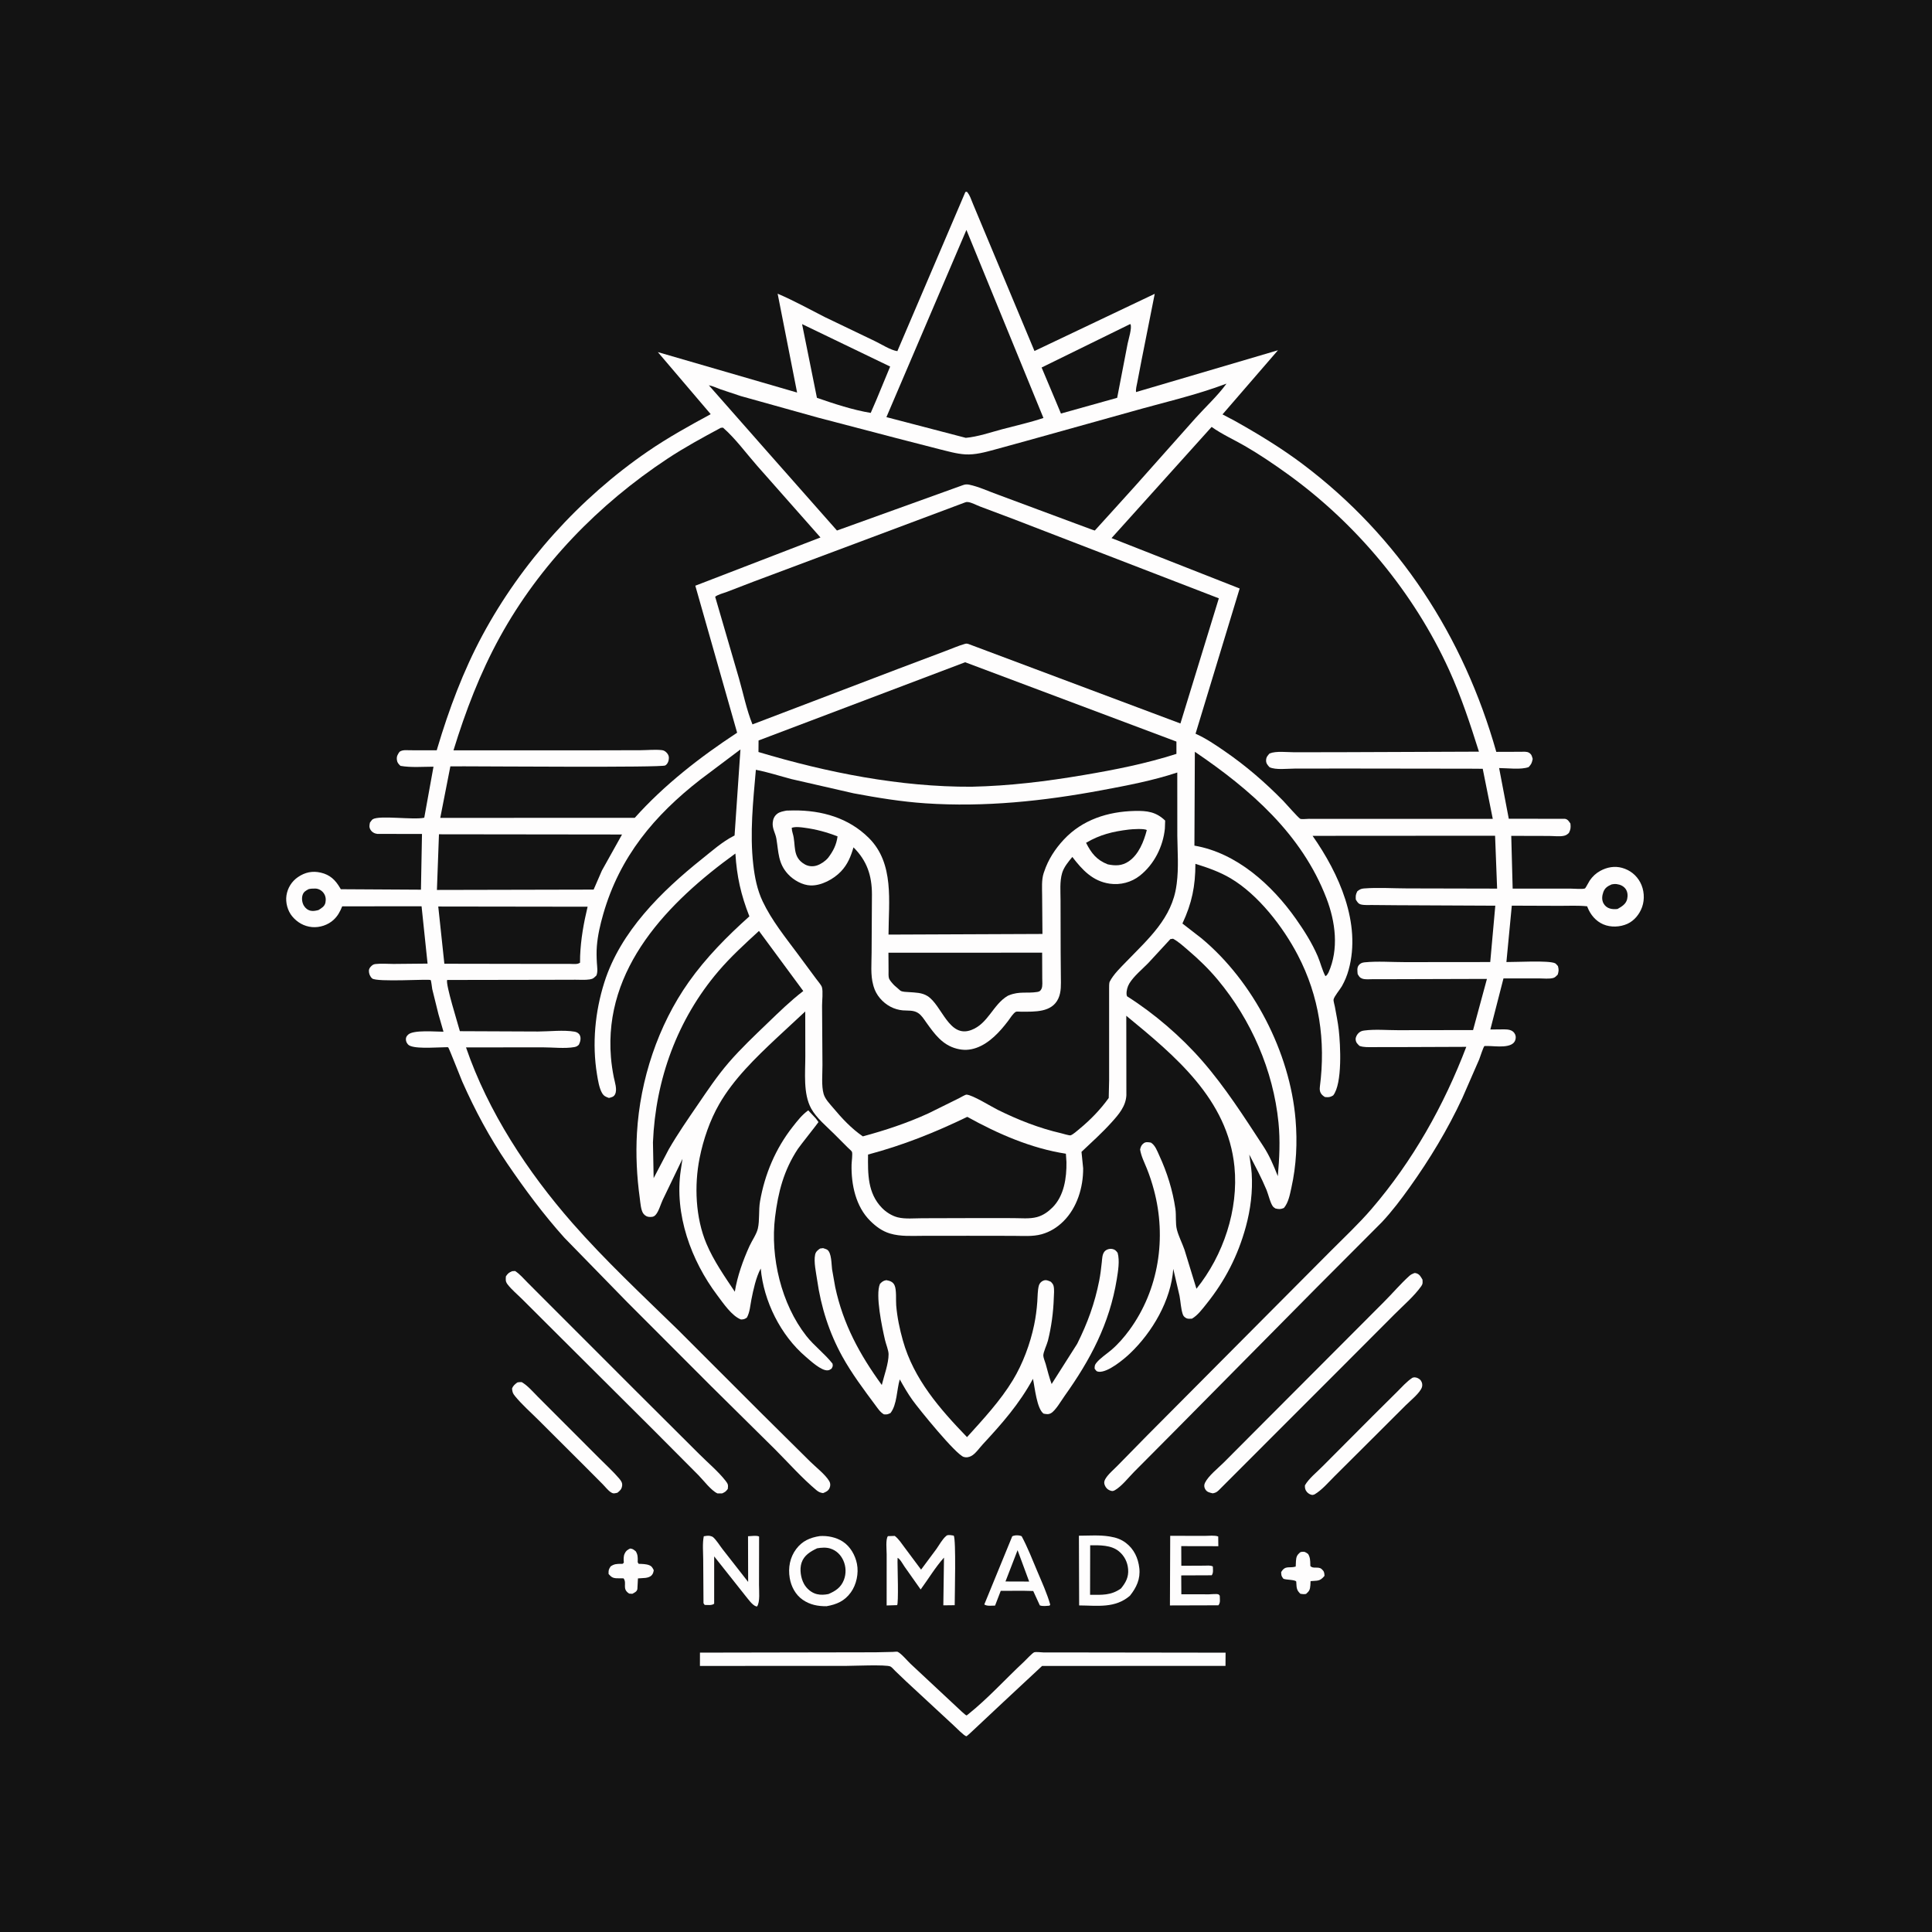 <svg version="1.1" xmlns="http://www.w3.org/2000/svg" style="display: block;" viewBox="0 0 2048 2048" width="1024" height="1024">
<path transform="translate(0,0)" fill="rgb(19,19,19)" d="M -0 -0 L 2048 0 L 2048 2048 L -0 2048 L -0 -0 z"/>
<path transform="translate(0,0)" fill="rgb(254,253,253)" d="M 1378.23 1645.5 L 1379.68 1645.04 C 1383.13 1644.56 1384.03 1645.43 1386.68 1647.31 C 1388.88 1651.03 1388.87 1654.08 1388.98 1658.27 L 1389.03 1660 C 1391.84 1663.4 1397.36 1660.19 1400.9 1663.2 C 1403.6 1665.5 1403.93 1667.14 1404.01 1670.5 C 1398.94 1676.6 1396.54 1675.35 1389.25 1676.06 L 1389.05 1680.36 C 1388.68 1685.19 1387.97 1686.55 1384.5 1689.61 C 1382.3 1690.07 1380.73 1689.87 1378.52 1689.5 C 1374.41 1685.72 1374.46 1683.24 1374.14 1677.82 L 1374.07 1676.5 C 1372.58 1674.43 1363.87 1674.86 1360.5 1673.57 C 1358.15 1670.57 1358.28 1670.14 1358.09 1666.5 C 1362.54 1658.95 1366.59 1662.67 1373.5 1660.65 L 1373.78 1654.57 C 1374.09 1650.19 1374.89 1648.41 1378.23 1645.5 z"/>
<path transform="translate(0,0)" fill="rgb(254,253,253)" d="M 667.985 1641.5 C 670.757 1641.68 671.876 1642.84 673.975 1644.5 C 676.075 1648 676.064 1650.54 676.025 1654.5 C 676.004 1656.7 675.715 1655.52 677.005 1657.72 C 680.455 1657.82 684.761 1657.87 688 1659.1 C 690.885 1660.2 691.736 1661.89 693.017 1664.5 C 692.632 1666.52 692.354 1668.02 690.959 1669.65 C 687.677 1673.48 680.927 1672.65 676.26 1673.17 L 675.645 1684.5 C 675.023 1687.35 672.551 1688.24 670.284 1689.5 L 666.995 1689.3 C 658.869 1684.21 664.995 1678.54 661 1673.12 L 653.543 1673.03 C 649.186 1672.8 647.872 1671.51 645.117 1668.5 C 645.045 1664.46 645.098 1663.9 647.249 1660.5 C 651.052 1657.79 653.802 1657.79 658.29 1657.71 C 660.599 1657.67 659.566 1658.09 661.294 1656.5 C 661.053 1653.46 660.806 1649.86 662.115 1647 C 663.523 1643.92 665.049 1642.88 667.985 1641.5 z"/>
<path transform="translate(0,0)" fill="rgb(254,253,253)" d="M 1240.47 1628.03 L 1277.36 1628.08 C 1281.31 1628.09 1287.81 1627.27 1291.36 1628.75 L 1291.48 1639.04 L 1252.18 1638.96 L 1252.26 1659.78 L 1276.51 1659.66 C 1279.5 1659.65 1282.94 1659.11 1285.66 1660.5 C 1285.72 1663.85 1286.43 1667.06 1284.5 1669.87 L 1252.16 1670 L 1252.27 1690.01 L 1281.61 1690.04 C 1284.02 1690.04 1289.35 1689.36 1291.5 1690.05 C 1292.16 1690.27 1292.5 1691.02 1292.99 1691.5 C 1293.02 1695.04 1293.93 1699.05 1291.5 1701.69 L 1240.18 1701.84 L 1240.47 1628.03 z"/>
<path transform="translate(0,0)" fill="rgb(254,253,253)" d="M 746.041 1628.5 C 747.822 1628.1 750.725 1627.77 752.5 1628.09 C 753.063 1628.2 755.093 1628.8 755.697 1629.3 C 759.342 1632.33 763.038 1638.52 766.01 1642.3 L 793.068 1676.91 L 792.94 1628.48 C 795.892 1628.4 802.329 1627.39 804.683 1628.82 L 804.583 1680.19 C 804.558 1686.2 805.861 1698.29 802.5 1702.91 L 801.669 1702.84 C 797.603 1701.84 792.77 1694.68 790.111 1691.53 L 757.062 1649.84 L 757.039 1700 C 754.572 1702.03 750.225 1701.29 747 1701.3 L 745.736 1699.5 L 745.428 1652.88 C 745.378 1645.06 744.494 1636.15 746.041 1628.5 z"/>
<path transform="translate(0,0)" fill="rgb(254,253,253)" d="M 1073.04 1628.5 L 1074.64 1627.9 C 1077.16 1627.25 1080.71 1627.32 1083.02 1628.5 C 1089.4 1640.45 1094.44 1653.41 1099.7 1665.91 C 1104.48 1677.25 1109.94 1689.15 1113.29 1701 L 1112.5 1702.07 C 1109.13 1702.31 1105.5 1702.92 1102.26 1701.77 L 1095.26 1686.54 L 1084.52 1686.28 L 1060.83 1686.37 L 1054.81 1702 C 1051.29 1701.98 1046.23 1702.83 1043.4 1700.79 L 1073.04 1628.5 z"/>
<path transform="translate(0,0)" fill="rgb(19,19,19)" d="M 1078.67 1643.27 L 1090.96 1676.53 L 1083.75 1676.48 L 1065.85 1676.43 L 1078.67 1643.27 z"/>
<path transform="translate(0,0)" fill="rgb(254,253,253)" d="M 548.309 1465.5 C 549.876 1465.06 551.382 1465.13 553 1465.08 C 559.472 1468.84 564.835 1475.28 570.118 1480.57 L 598.554 1509.06 L 635.746 1546.27 C 642.6 1553.14 650.044 1559.9 656.324 1567.28 C 658.361 1569.68 660.004 1571.9 659.441 1575.25 C 658.827 1578.91 657.152 1580.14 654.5 1582.37 C 651.318 1583.02 650.375 1583.67 647.5 1581.84 C 644.608 1580.01 641.511 1575.97 639.065 1573.51 L 620.788 1555.15 L 570.797 1505.29 C 562.603 1497.1 553.319 1488.98 546.014 1480.04 C 543.557 1477.04 543.209 1475.86 542.787 1472 C 543.92 1468.81 545.766 1467.52 548.309 1465.5 z"/>
<path transform="translate(0,0)" fill="rgb(254,253,253)" d="M 1003.87 1627.5 C 1006.29 1626.86 1008.58 1627.43 1011 1627.81 C 1013.61 1631.96 1012.03 1691.66 1012.02 1701.58 L 999.97 1701.72 L 1000.67 1651.12 C 991.563 1661.28 984.037 1673.85 975.939 1684.92 L 958.863 1660.73 C 957.025 1658.07 954.237 1652.65 951.5 1651.37 L 951.409 1655.75 C 951.434 1661.63 952.615 1699.47 950.999 1701.52 L 939.879 1701.86 L 939.896 1647.5 C 939.912 1642.96 938.637 1631.72 941.215 1628.37 L 948.5 1628.13 C 952.718 1631.39 955.786 1636.24 958.957 1640.48 L 976.387 1663.86 L 992.629 1641.99 C 995.602 1637.81 998.935 1631.6 1002.79 1628.37 L 1003.87 1627.5 z"/>
<path transform="translate(0,0)" fill="rgb(254,253,253)" d="M 1497.2 1460.5 C 1498.03 1460.25 1498.62 1460.01 1499.54 1460.03 C 1501.93 1460.07 1504.79 1461.49 1506.19 1463.5 C 1507.55 1465.46 1508.03 1467.9 1507.39 1470.22 C 1505.75 1476.23 1494.74 1485.04 1490.11 1489.67 L 1447.94 1531.75 L 1414.77 1564.77 C 1408.26 1571.24 1401.42 1579.4 1393.5 1584.11 L 1391.86 1584.63 C 1389.67 1585 1386.9 1583.28 1385.5 1581.7 C 1383.58 1579.54 1383.09 1577.34 1383.28 1574.5 C 1387.49 1567.14 1396.15 1560.36 1402.1 1554.26 L 1455.11 1501.05 L 1480.83 1475.52 C 1486.01 1470.39 1491.08 1464.52 1497.2 1460.5 z"/>
<path transform="translate(0,0)" fill="rgb(254,253,253)" d="M 1143.69 1627.91 C 1154.06 1627.88 1165.32 1627.01 1175.55 1628.63 L 1177 1628.88 C 1183.1 1629.87 1188.45 1631.72 1193.43 1635.5 C 1202.11 1642.09 1206.49 1651.58 1207.72 1662.22 C 1209.04 1673.75 1204.72 1682.81 1197.78 1691.54 C 1181.96 1705.13 1163.36 1701.94 1143.94 1701.82 L 1143.69 1627.91 z"/>
<path transform="translate(0,0)" fill="rgb(19,19,19)" d="M 1155.63 1638.07 C 1165.61 1637.96 1177.81 1637.72 1185.94 1644.34 C 1191.92 1649.21 1195.26 1655.88 1195.87 1663.5 C 1196.53 1671.76 1193.37 1677.61 1188.3 1683.82 C 1177.62 1691.41 1168.11 1690.6 1155.53 1690.55 L 1155.63 1638.07 z"/>
<path transform="translate(0,0)" fill="rgb(254,253,253)" d="M 869.054 1628.3 C 877.41 1627.75 886.462 1629.59 893.5 1634.21 C 901.399 1639.39 906.635 1648.68 908.426 1657.83 C 910.38 1667.82 907.9 1679.75 901.928 1688 C 895.275 1697.19 886.913 1700.78 876.169 1702.66 C 866.893 1702.71 858.764 1701.18 851 1695.89 C 843.31 1690.64 838.646 1681.8 837.143 1672.78 C 835.327 1661.86 837.299 1650.94 844.018 1642 C 850.414 1633.49 858.722 1629.87 869.054 1628.3 z"/>
<path transform="translate(0,0)" fill="rgb(19,19,19)" d="M 866.191 1641.26 C 870.7 1640.5 875.679 1640.12 880.104 1641.5 C 886.546 1643.51 891.194 1648.07 893.955 1654.15 C 896.871 1660.57 897.113 1668.23 894.549 1674.8 C 891.409 1682.85 885.707 1686.51 878.218 1689.75 C 874.034 1690.56 870.202 1690.85 866 1689.87 C 860.279 1688.55 855.028 1684.05 852.248 1678.96 C 848.83 1672.72 847.429 1663.5 849.665 1656.66 C 852.281 1648.66 859.086 1644.67 866.191 1641.26 z"/>
<path transform="translate(0,0)" fill="rgb(254,253,253)" d="M 542.957 1347.5 L 546.007 1347.31 C 550.986 1350.52 555.094 1355.42 559.258 1359.6 L 583.18 1383.58 L 675.09 1475.51 L 741.139 1541.33 C 750.27 1550.5 761.355 1559.72 769.214 1569.81 C 771.831 1573.17 771.992 1574.15 771.5 1578.3 C 769.331 1581.24 768.668 1581.59 765.5 1583.06 L 760.5 1583.06 C 753.707 1579.95 745.697 1569.13 740.313 1563.69 L 692.709 1515.86 L 587.063 1410.62 L 553.715 1377.36 C 548.677 1372.33 542.359 1367.13 538.048 1361.5 C 535.718 1358.46 536.041 1356.55 536.26 1353 C 538.377 1349.81 539.425 1348.99 542.957 1347.5 z"/>
<path transform="translate(0,0)" fill="rgb(254,253,253)" d="M 1499.25 1349.5 C 1500.18 1349.5 1500.51 1349.44 1501.5 1349.77 C 1505.01 1350.91 1506.15 1353.59 1507.91 1356.5 C 1508 1359.42 1508.45 1360.76 1506.68 1363.28 C 1499.11 1374.01 1487.61 1383.79 1478.31 1393.14 L 1425.41 1446.17 L 1346.88 1524.74 L 1291.76 1579.9 C 1289.62 1581.85 1288.36 1582.51 1285.5 1583 C 1282.13 1582.12 1279.42 1581.86 1277.52 1578.5 C 1276.29 1576.32 1276.26 1574.03 1277.34 1571.81 C 1280.98 1564.35 1291.45 1556.14 1297.37 1550.2 L 1337.67 1509.76 L 1466.82 1380.3 C 1475.94 1371.22 1484.46 1361.09 1493.98 1352.49 C 1495.62 1351.01 1497.22 1350.3 1499.25 1349.5 z"/>
<path transform="translate(0,0)" fill="rgb(254,253,253)" d="M 927.964 1751.51 L 946.365 1751.1 C 947.247 1751.08 950.823 1750.66 951.518 1750.98 C 955.429 1752.78 961.807 1760.5 965.126 1763.63 L 1014.16 1809.42 C 1016.04 1811.08 1023.2 1818.27 1024.69 1818.46 C 1024.71 1818.46 1026.17 1817.31 1026.34 1817.18 C 1047.2 1800.53 1065.95 1779.69 1085.55 1761.43 C 1087.48 1759.63 1094.53 1751.97 1096.38 1751.48 C 1098.72 1750.87 1103.58 1751.63 1106.12 1751.65 L 1136.36 1751.67 L 1299.17 1751.9 L 1299.08 1765.92 L 1104.67 1765.97 L 1063.78 1804.06 L 1030.02 1835.72 C 1028.64 1836.9 1024.9 1840.63 1024.3 1840.5 C 1021.82 1839.95 1013.04 1830.93 1010.79 1828.89 L 960.509 1782.31 L 948.896 1771.2 C 947.521 1769.87 945.443 1767.3 943.844 1766.53 C 939.33 1764.35 903.37 1765.93 896.278 1765.93 L 741.955 1765.96 L 741.988 1751.85 L 927.964 1751.51 z"/>
<path transform="translate(0,0)" fill="rgb(254,253,253)" d="M 869.295 1323.5 L 872.5 1323.08 C 873.745 1323.56 875.987 1324.09 877.009 1324.84 C 881.604 1328.19 881.332 1340.31 882.026 1345.5 L 885.36 1364.36 C 893.774 1403.72 911.278 1435.86 934.746 1468.14 C 937.092 1458.35 941.997 1445.46 941.931 1435.5 C 941.904 1431.41 939.117 1424.71 938.136 1420.45 C 935.11 1407.31 927.669 1372.62 932.797 1360.95 C 935.192 1358.53 936.157 1357.71 939.5 1357.03 C 943.177 1357.68 946.513 1358.67 948.247 1362.42 C 950.537 1367.38 949.539 1378.15 950.011 1383.79 C 951.067 1396.41 953.689 1408.91 957.116 1421.07 C 968.654 1462.04 996.2 1493.45 1025.08 1523.41 C 1042.25 1504.44 1060.35 1484.98 1073.68 1463 C 1084.22 1445.62 1092.11 1424.35 1096.22 1404.51 C 1097.93 1396.28 1098.98 1388.2 1099.58 1379.82 C 1099.97 1374.5 1099.84 1368.18 1101.16 1363 C 1101.79 1360.51 1103.62 1358.45 1106.02 1357.5 C 1108.99 1356.32 1111.4 1357.6 1114.06 1358.81 C 1115.33 1360.33 1116.32 1361.1 1116.81 1363.07 C 1117.8 1367.07 1117.2 1372.09 1117.06 1376.25 C 1116.57 1391.24 1114.47 1406.67 1110.84 1421.21 C 1109.86 1425.15 1105.79 1433.5 1105.95 1437.04 C 1106.06 1439.52 1107.82 1443.46 1108.5 1445.95 C 1110.46 1453.09 1112.22 1460.18 1114.77 1467.13 L 1141.84 1424.53 C 1152.83 1402.54 1160.44 1381.73 1165.21 1357.56 C 1166.5 1351.07 1167.23 1344.57 1167.95 1338 C 1168.35 1334.37 1168.35 1329.74 1170.75 1326.77 C 1172.63 1324.46 1176.1 1323.46 1179 1323.96 C 1181.85 1324.45 1183.12 1325.85 1184.74 1328.07 C 1187.1 1336.37 1185.2 1347.56 1183.84 1355.99 C 1176.17 1403.17 1155.87 1441.4 1128.5 1479.79 C 1125.15 1484.49 1118.77 1495.52 1114 1498.07 C 1111.23 1499.56 1109.1 1499.04 1106.19 1498.5 C 1099.03 1493.14 1096.97 1470.91 1094.99 1461.62 C 1080.48 1488.27 1062.32 1508.89 1041.89 1530.93 C 1038.4 1534.69 1033.79 1541.41 1029.35 1543.55 C 1026.83 1544.76 1024.28 1545.28 1021.57 1544.41 C 1013.01 1541.66 974.189 1493.77 967.31 1484.19 C 962.281 1477.18 957.983 1469.73 953.797 1462.21 C 950.522 1473.06 950.967 1489 943.955 1497.88 C 940.929 1499.33 940.336 1499.51 937 1499.27 C 933.055 1497.02 930.638 1493.19 927.974 1489.61 C 915.721 1473.12 902.919 1456.07 892.97 1438.09 C 878.943 1412.73 870.313 1385.55 866.21 1356.91 C 865.121 1349.3 862.432 1337.52 864.058 1330 C 864.744 1326.83 866.754 1325.24 869.295 1323.5 z"/>
<path transform="translate(0,0)" fill="rgb(254,253,253)" d="M 1023.35 203.5 L 1024.91 203.258 C 1028.01 206.419 1029.87 212.585 1031.61 216.661 L 1045.39 249.643 L 1096.59 372.084 L 1224.06 311.469 L 1210.26 380.95 L 1205.56 405.384 C 1204.99 408.524 1203.8 412.487 1204.27 415.603 L 1354.69 371.286 L 1295.91 439.277 L 1308.61 445.968 C 1333.24 459.731 1358.46 475.068 1381 492.05 C 1483.01 568.906 1551.46 674.605 1586.13 797.005 L 1612.48 796.92 C 1615.13 796.932 1618.66 796.472 1621 798.034 C 1623.7 799.834 1623.87 801.657 1624.72 804.5 C 1623.8 808.868 1623.43 809.766 1620.5 813.112 C 1612.37 816.188 1598.03 814.201 1589.13 814.168 L 1599.37 867.894 L 1659 867.987 C 1662.07 868.586 1663.08 870.66 1664.71 873 C 1665.17 877.111 1665.01 879.321 1663.06 883 C 1661.46 884.409 1660.47 885.284 1658.36 885.851 C 1653.83 887.066 1646.81 886.146 1642.08 886.145 L 1601.99 886.039 L 1603.48 941.97 L 1665.53 941.993 C 1668.34 941.989 1678.23 942.804 1680.23 941.72 C 1680.79 941.413 1684.39 934.539 1685.17 933.401 C 1688.2 929.01 1691.74 925.685 1696.43 923.118 C 1703.54 919.225 1711.61 917.767 1719.5 919.974 C 1727.87 922.316 1734.63 927.652 1738.73 935.338 C 1742.89 943.117 1743.68 953.173 1740.69 961.5 C 1738.01 968.985 1732.53 975.897 1725.19 979.252 C 1717.36 982.827 1707.45 983.264 1699.5 979.836 C 1691.62 976.442 1685.93 969.628 1682.86 961.786 L 1682.45 960.714 C 1673.05 959.678 1663.05 960.263 1653.57 960.222 L 1602.57 960.031 L 1596.85 1019.8 C 1606.76 1019.94 1641.69 1017.84 1648.5 1021.11 C 1649.34 1021.51 1650.77 1023.37 1651.5 1024.1 C 1652.47 1028.15 1652.39 1029.09 1651.28 1033.11 C 1649.81 1034.5 1648.66 1036.05 1646.7 1036.64 C 1642.38 1037.94 1635.97 1037.14 1631.44 1037.15 L 1593.75 1037.15 L 1579.83 1091.31 L 1594.64 1091.17 C 1598.44 1091.23 1602.72 1091.59 1605.17 1094.93 C 1606.84 1097.19 1607.11 1099.58 1606.37 1102.23 C 1603.63 1111.96 1585.11 1108.82 1577.41 1108.81 C 1577.16 1108.81 1573.73 1108.73 1573.63 1108.81 C 1572.32 1109.85 1569.04 1120.48 1568.02 1123 L 1550.08 1164.09 C 1534.6 1197.35 1515.54 1228.89 1494.22 1258.71 C 1485.16 1271.37 1475.56 1284.1 1464.92 1295.47 L 1395.5 1365.05 L 1244.6 1517.56 L 1202.16 1560.26 C 1196.33 1566.15 1188.99 1575.59 1181.85 1579.67 C 1179.54 1580.98 1178.53 1580.73 1176.08 1579.73 C 1173.87 1578.82 1172.23 1576.92 1171.28 1574.79 C 1170.14 1572.26 1170.27 1570.38 1171.64 1567.92 C 1174.42 1562.93 1180.68 1557.76 1184.66 1553.65 L 1215.71 1521.99 L 1345.05 1391.96 L 1410.42 1326.29 C 1425.04 1311.59 1440.47 1297.19 1453.97 1281.46 C 1497.53 1230.72 1530.56 1172.05 1554.33 1109.7 L 1479.88 1109.98 L 1455.73 1109.99 C 1450.69 1109.98 1446 1110.36 1441.15 1108.72 C 1438.89 1106.42 1437.45 1105.46 1437.05 1102 C 1436.78 1099.61 1438.47 1096.65 1440.1 1095.11 C 1441.88 1093.43 1443.56 1092.75 1445.96 1092.42 C 1457.33 1090.85 1470.45 1092.07 1481.99 1092.04 L 1561.52 1091.92 L 1576.21 1037.68 L 1479.13 1037.96 L 1455.24 1037.98 C 1451.86 1037.98 1447.11 1038.54 1443.95 1037.34 C 1441.09 1036.25 1440.7 1035.01 1439.16 1032.5 C 1438.92 1029.44 1438.27 1025.85 1440.28 1023.25 C 1441.88 1021.2 1443.88 1020.37 1446.38 1020.12 C 1460.19 1018.71 1475.39 1019.92 1489.4 1019.9 L 1579.71 1019.81 L 1585.08 960.067 L 1480.84 959.584 L 1454.58 959.355 C 1450.89 959.318 1446.05 959.691 1442.5 958.735 C 1439.71 957.983 1438.58 955.78 1437.19 953.5 C 1437.02 949.437 1437.02 948.421 1438.8 944.813 C 1441.13 942.965 1442.71 942.047 1445.71 941.806 C 1460.54 940.622 1476.44 941.723 1491.38 941.746 L 1587 941.963 L 1584.85 885.911 L 1391.4 886.035 C 1419.36 925.951 1443.22 978.639 1429.62 1028.04 C 1427.92 1034.23 1425.6 1039.83 1422.45 1045.42 C 1420.53 1048.82 1414.26 1056.22 1413.65 1059.5 C 1413.36 1061.11 1414.71 1065.37 1415.02 1067.14 C 1416.48 1075.33 1418.22 1083.53 1419.15 1091.8 C 1420.91 1107.38 1423.16 1148.63 1413.21 1161.21 C 1409.91 1163.21 1408.3 1163.29 1404.5 1162.9 C 1400.04 1160.27 1398.46 1157.1 1399.12 1151.98 C 1405.4 1103.33 1398.57 1056.16 1375.69 1012.38 C 1360.06 982.47 1333.92 948.489 1304.5 931.048 C 1292.81 924.12 1280.09 919.698 1267.18 915.686 C 1267.14 939.374 1263.52 957.327 1253.41 978.957 L 1273.83 994.803 C 1328.61 1040.52 1367.38 1115.57 1373.34 1186.75 C 1375.38 1211.16 1374.22 1235.25 1368.89 1259.2 C 1367.31 1266.33 1365.82 1274.81 1360.99 1280.5 C 1357.42 1282 1355.74 1281.88 1352 1281.02 C 1351.17 1280.37 1350.18 1279.89 1349.5 1279.09 C 1346.69 1275.8 1344.42 1265.84 1342.64 1261.55 C 1337.29 1248.64 1330.66 1236.33 1324.29 1223.92 C 1325.1 1230.58 1326.42 1237.32 1326.85 1244 C 1328.07 1262.83 1325.62 1282.17 1320.66 1300.34 C 1312.26 1331.11 1298.7 1357.53 1278.78 1382.34 C 1274.4 1387.79 1269.62 1394.33 1263.5 1397.85 C 1261.01 1397.88 1259.14 1398.35 1256.97 1397 C 1255.27 1395.94 1254.37 1394.96 1253.72 1393 C 1251.77 1387.08 1251.5 1379.83 1250.35 1373.65 L 1243.71 1345.06 C 1241.4 1378.34 1221.49 1412.26 1197.78 1434.76 C 1191.18 1441.03 1174.51 1454.92 1164.89 1454.13 C 1162.13 1453.9 1161.92 1452.87 1160.33 1450.81 C 1160.41 1448.11 1160.32 1447.08 1162.08 1444.84 C 1166.12 1439.72 1173.16 1435.23 1178.17 1430.93 C 1185.39 1424.73 1191.76 1417.38 1197.35 1409.71 C 1228.43 1367.1 1236.75 1312.02 1223.22 1261.46 C 1221.16 1253.75 1218.71 1246.16 1215.72 1238.76 C 1213.06 1232.19 1209.65 1225.55 1208.55 1218.5 C 1209.25 1215.55 1209.9 1213.64 1212.5 1211.8 C 1214.75 1210.2 1217.48 1210.82 1220 1211.21 C 1224.61 1214.03 1226.68 1220.12 1228.88 1224.88 C 1237.2 1242.85 1243.08 1261.75 1245.96 1281.36 C 1247 1288.44 1245.82 1296.77 1247.57 1303.51 C 1249.41 1310.58 1253.12 1317.72 1255.57 1324.67 L 1268.29 1366.13 C 1296.79 1330.74 1313.07 1282.22 1308.56 1236.71 C 1301.48 1165.34 1245.67 1119.3 1193.91 1076.76 L 1194.01 1161 C 1193.4 1172.72 1185.91 1181.34 1178.42 1189.65 C 1168.45 1200.71 1157.25 1210.8 1146.44 1221.01 L 1148.19 1238.44 C 1148.34 1258.58 1141.79 1280.26 1127.21 1294.68 C 1120.69 1301.14 1113.06 1305.89 1104.15 1308.37 C 1094.59 1311.02 1084.04 1310.05 1074.18 1310.05 L 1026.5 1309.98 L 979.004 1310.02 C 967.206 1310.01 954.765 1311.01 943.354 1307.55 C 935.138 1305.07 928.58 1300.19 922.562 1294.25 C 907.038 1278.94 902.237 1255.6 902.69 1234.56 C 902.755 1231.54 903.953 1223.29 903.112 1221.01 C 902.754 1220.04 899.642 1217.43 898.705 1216.48 L 884.251 1202.02 C 876.124 1193.88 865.467 1185.21 859.89 1175.1 C 851.2 1159.34 853.716 1136.83 853.668 1119.38 L 853.588 1072.2 L 822.934 1100.66 C 800.777 1121.48 777.724 1143.8 762.427 1170.36 C 752.456 1187.68 745.541 1207.95 741.627 1227.52 C 735.809 1256.6 737.247 1290.9 748.862 1318.38 C 756.564 1336.59 768.01 1352.9 778.936 1369.28 C 781.588 1352.9 787.633 1335.93 794.492 1320.86 C 797.087 1315.15 801.977 1308.31 803.35 1302.33 C 805.391 1293.43 804.034 1282.9 805.644 1273.59 C 810.648 1244.66 822.159 1217.47 840.342 1194.38 C 845.347 1188.02 850.147 1181.76 856.778 1177.02 L 864.678 1185.45 C 864.897 1185.74 867.619 1189.26 867.601 1189.47 C 867.561 1189.95 847.866 1214.71 845.766 1217.9 C 830.837 1240.57 824.883 1263.54 821.598 1290.2 C 816.368 1332.62 828.258 1382.44 854.73 1416.13 C 863.119 1426.81 874.187 1434.89 882.5 1445.49 C 883.015 1448.23 882.809 1448.31 881.5 1450.82 C 880.171 1451.74 879.052 1452.49 877.375 1452.62 C 870.525 1453.18 859.006 1442.37 854 1438.1 C 827.485 1415.49 809.457 1379.19 806.416 1344.66 C 801.383 1353.92 798.537 1367.34 796.5 1377.63 C 795.22 1384.09 794.918 1390.88 791.713 1396.73 C 789.145 1398.43 788.59 1398.53 785.5 1398.73 C 775.695 1395 766.561 1381.29 760.429 1373.16 C 732.58 1336.23 714.68 1287.19 721.659 1240.38 L 723.464 1228.42 L 702.498 1271.95 C 700.264 1276.71 698.258 1284.41 694.761 1288.08 C 692.959 1289.97 691.301 1290.01 688.851 1290.02 C 686.158 1290.03 684.182 1288.94 682.354 1286.94 C 679.32 1283.61 678.8 1274.51 678.202 1270.18 C 675.044 1247.33 673.858 1223.96 675.206 1200.92 C 678.497 1144.64 697.487 1087.09 730.07 1041 C 748.334 1015.17 770.84 992.433 794.367 971.39 C 785.431 948.534 781.054 929.285 779.55 904.773 C 708.577 956.105 639.881 1025.99 647.618 1120.7 C 648.198 1127.8 649.244 1134.82 650.627 1141.81 C 651.677 1147.12 654.529 1154.88 651.987 1160 C 650.578 1162.84 648.214 1163.13 645.5 1163.87 C 642.055 1162.65 640.09 1161.91 638.12 1158.5 C 635.164 1153.38 633.811 1144.79 632.852 1138.96 C 627.522 1106.55 630.728 1072.58 640.629 1041.32 C 657.686 987.454 701.286 944.71 744.308 910.363 C 754.868 901.932 765.517 892.415 777.568 886.223 L 778.67 885.67 L 784.905 794.441 L 742.534 826.281 C 693.502 864.432 656.892 908.187 639.442 969.044 C 636.251 980.172 633.636 991.388 632.698 1002.95 C 632.215 1008.92 632.373 1014.7 632.716 1020.65 C 632.972 1025.09 633.917 1029.86 632.221 1034.05 C 629.449 1036.67 628.865 1037.62 625.044 1038.23 C 620.301 1038.98 614.787 1038.53 609.964 1038.55 L 580.126 1038.63 L 473.988 1038.81 C 472.244 1043.46 485.293 1084.88 487.489 1093.1 L 570.457 1093.45 C 582.43 1093.41 597.462 1091.59 609.131 1093.63 C 611.378 1094.03 613.59 1095.22 614.646 1097.41 C 616.189 1100.61 615.08 1104.55 613.586 1107.5 C 611.951 1108.95 611.056 1109.55 608.847 1109.95 C 598.898 1111.76 585.735 1110.21 575.509 1110.23 L 493.992 1110.29 C 517.353 1178.51 559.447 1242.49 606.739 1296.45 C 641.54 1336.15 680.996 1372.99 718.839 1409.84 L 805.562 1496.57 L 858.769 1549.29 C 864.768 1555.24 874.71 1562.84 879.015 1570 C 880.384 1572.28 880.446 1574.87 879.39 1577.31 C 877.996 1580.54 875.503 1581.5 872.5 1582.76 C 869.702 1582.41 867.652 1581.5 865.5 1579.7 C 850.033 1566.76 835.865 1550.69 821.575 1536.38 L 753.862 1469.42 L 664.5 1379.94 L 598.313 1312.11 C 576.058 1287.33 556.38 1260.81 537.664 1233.31 C 518.915 1205.75 503.486 1176.93 489.987 1146.47 C 488.535 1143.2 475.89 1110.73 475.102 1110.2 C 474.695 1109.93 469.849 1110.22 468.841 1110.22 C 461.389 1110.23 436.966 1112.32 432.5 1107.16 C 431.038 1105.47 430.307 1103.88 430.26 1101.67 C 430.215 1099.56 431.178 1098.12 432.719 1096.7 C 438.381 1091.48 461.892 1093.7 470.119 1093.67 L 464.752 1075 L 458.191 1048.5 C 457.903 1047.07 457.165 1039.73 456.516 1038.94 C 455.352 1037.53 399.138 1041.4 394.438 1037.14 C 392.212 1035.12 391.003 1032.02 391.04 1029 C 391.062 1027.1 392.101 1025.63 393.37 1024.34 C 394.778 1022.91 395.946 1022.16 398 1021.91 C 403.994 1021.18 410.951 1021.81 417.072 1021.81 L 453.243 1021.47 L 446.879 960.693 L 362.759 960.755 C 360.467 966.335 358.124 970.872 353.649 975.033 C 347.692 980.574 338.864 983.488 330.735 982.742 C 322.307 981.968 315.032 977.776 309.684 971.289 C 304.83 965.401 302.506 956.638 303.667 949.133 C 304.887 941.249 309.248 934.278 315.836 929.76 C 323.287 924.649 331.179 922.975 340 925.016 C 349.791 927.282 355.456 932.727 360.397 941.131 L 361.263 942.617 L 446.224 943.109 L 447.322 884.034 L 400 883.971 C 397.041 883.646 394.239 882.122 392.704 879.5 C 391.128 876.808 391.587 874.842 392.158 872 C 392.9 871.097 394.129 869.092 395.034 868.5 C 402.012 863.935 438.544 869.433 449.733 866.807 L 459.522 812.721 C 448.158 812.741 435.685 813.823 424.5 811.848 C 422.466 809.882 421.068 808.505 420.72 805.5 C 420.277 801.667 421.477 799.906 423.5 796.946 C 426.805 794.604 430.802 795.319 434.698 795.301 L 462.946 795.358 L 463.624 793.068 C 475.851 752.027 491.046 711.26 511.361 673.5 C 552.868 596.348 614.518 528.036 686.739 478.484 C 708.07 463.848 730.656 451.342 753.383 439.044 L 697.343 373.248 L 844.957 416.117 L 824.331 311.327 C 841.443 318.574 857.699 327.672 874.249 336.07 L 927.486 361.621 C 934.37 364.869 943.927 371.176 951.232 372.257 L 1023.35 203.5 z"/>
<path transform="translate(0,0)" fill="rgb(19,19,19)" d="M 327.218 942.5 C 329.504 941.959 332.155 941.823 334.5 941.922 C 337.902 942.066 341.146 943.993 343.107 946.742 C 345.266 949.769 345.661 953.078 345.002 956.651 C 344.235 960.812 340.912 962.601 337.584 964.705 C 334.876 965.355 332.211 966.019 329.427 965.443 C 326.299 964.796 323.81 962.843 322.165 960.128 C 320.257 956.979 319.623 952.525 320.685 948.995 C 321.774 945.372 324.125 944.155 327.218 942.5 z"/>
<path transform="translate(0,0)" fill="rgb(19,19,19)" d="M 1708.41 937.5 C 1710.27 937.104 1711.87 936.953 1713.75 937.189 C 1717.56 937.667 1721.11 939.272 1723.35 942.5 C 1725.44 945.523 1725.66 949.55 1724.86 953.063 C 1723.63 958.396 1719.05 961.07 1714.65 963.543 C 1711.93 963.899 1709.16 963.835 1706.5 963.057 C 1703.58 962.201 1701.13 960.2 1699.72 957.5 C 1697.78 953.785 1698.19 949.592 1699.56 945.751 C 1701.21 941.163 1704.13 939.393 1708.41 937.5 z"/>
<path transform="translate(0,0)" fill="rgb(19,19,19)" d="M 850.234 343.562 L 943.607 388.565 L 929.003 423.832 L 923.003 437.689 C 904.315 434.664 883.817 427.897 865.975 421.698 L 850.234 343.562 z"/>
<path transform="translate(0,0)" fill="rgb(19,19,19)" d="M 1198.06 343.5 L 1198.36 343.822 C 1200.16 347.365 1196.21 359.916 1195.33 364.273 L 1184.25 421.698 L 1124.64 438.375 L 1119.37 425.732 L 1104.15 389.572 L 1198.06 343.5 z"/>
<path transform="translate(0,0)" fill="rgb(19,19,19)" d="M 464.571 960.945 L 622.886 961.165 C 618.694 978.634 615.69 995.512 614.951 1013.5 L 614.862 1020.5 C 611.92 1022.52 608.006 1021.78 604.465 1021.78 L 579.35 1021.78 L 471.041 1021.6 L 464.571 960.945 z"/>
<path transform="translate(0,0)" fill="rgb(19,19,19)" d="M 465.323 884.377 L 659.375 884.613 L 638.061 922.779 L 629.272 943.01 L 463.156 943.369 L 465.323 884.377 z"/>
<path transform="translate(0,0)" fill="rgb(19,19,19)" d="M 1266.59 796.933 C 1325.3 836.709 1379.98 884.104 1406.11 952.256 C 1415.64 977.089 1419.42 1006.06 1408.24 1030.95 C 1407.16 1032.66 1406.82 1033.84 1405 1034.79 C 1401.54 1028.34 1399.79 1020.5 1396.86 1013.69 C 1390.75 999.523 1382.49 986.482 1373.62 973.901 C 1348.29 937.989 1310.83 904.046 1266.13 896.407 L 1266.59 796.933 z"/>
<path transform="translate(0,0)" fill="rgb(19,19,19)" d="M 1240.64 995.5 L 1243.49 995.087 C 1249.39 998.295 1254.34 1002.95 1259.43 1007.28 C 1270.7 1016.86 1281.32 1027.15 1290.8 1038.51 C 1326.28 1081.01 1349.77 1134.75 1355.26 1190.06 C 1357.15 1209.02 1356.24 1227.86 1354.53 1246.78 C 1350.13 1235.63 1345.76 1225.11 1339.15 1215.03 C 1318.93 1184.13 1298.66 1152.32 1274.32 1124.45 C 1251.87 1098.74 1223.66 1074.42 1194.81 1056.17 C 1194.45 1055.3 1194.3 1055.07 1194.22 1054 C 1193.94 1050.2 1195.2 1045.73 1197.16 1042.5 C 1201.91 1034.7 1210.61 1027.63 1217.06 1021.04 L 1240.64 995.5 z"/>
<path transform="translate(0,0)" fill="rgb(19,19,19)" d="M 804.538 986.833 L 851.505 1050.52 C 838.001 1060.89 825.943 1072.7 813.698 1084.48 C 799.571 1098.07 785.189 1111.63 772.371 1126.49 C 760.294 1140.48 749.975 1155.93 739.564 1171.18 C 728.963 1186.69 718.348 1201.97 708.944 1218.26 L 692.889 1248.88 L 692.162 1210.95 C 694.884 1144.26 718.023 1080.6 761.485 1029.6 C 774.682 1014.11 789.596 1000.57 804.538 986.833 z"/>
<path transform="translate(0,0)" fill="rgb(19,19,19)" d="M 1025.35 1183.91 C 1057.73 1201.86 1093.09 1217.32 1129.89 1222.99 L 1130.48 1231.85 C 1130.75 1248.56 1127.99 1267.58 1115.76 1279.88 C 1111.12 1284.55 1105.7 1288.4 1099.25 1290.15 C 1091.39 1292.28 1081.97 1291.24 1073.82 1291.25 L 1027.5 1291.24 L 977.568 1291.38 C 969.412 1291.39 959.506 1292.42 951.553 1290.41 C 945.477 1288.87 939.329 1284.96 934.974 1280.5 C 919.596 1264.74 919.96 1244.29 920.165 1223.88 C 957.437 1213.94 990.7 1200.65 1025.35 1183.91 z"/>
<path transform="translate(0,0)" fill="rgb(19,19,19)" d="M 1024.44 243.734 L 1106.09 443.061 C 1091.96 447.832 1076.91 451.125 1062.46 454.981 C 1050.11 458.276 1036.46 463.017 1023.77 464.134 L 939.642 442.168 L 1024.44 243.734 z"/>
<path transform="translate(0,0)" fill="rgb(19,19,19)" d="M 1023.09 702.01 L 1247.06 786.108 L 1247.07 799.126 C 1214.56 809.508 1182.46 815.872 1148.86 821.562 C 1109.08 828.298 1070.35 833.084 1029.99 833.965 C 954.056 834.362 876.507 818.906 804.009 797.163 L 804.112 784.935 L 1023.09 702.01 z"/>
<path transform="translate(0,0)" fill="rgb(19,19,19)" d="M 1300.13 406.674 C 1290.87 419.499 1277.97 431.304 1267.31 443.194 L 1203.22 515.256 C 1199.93 518.876 1160.7 562.35 1160.54 562.385 C 1160.31 562.434 1156.85 561.143 1156.5 561.019 L 1140.12 554.957 L 1057.66 524.288 C 1047.78 520.771 1037.54 515.866 1027.31 513.759 C 1024.83 513.247 1023.01 513.435 1020.62 514.306 L 887.221 562.38 L 812.692 477.994 L 751.411 408.423 C 755.61 409.172 759.934 411.287 763.955 412.753 L 785.217 419.838 L 867.167 442.702 L 949.874 464.351 L 995.282 476.044 C 1004.38 478.256 1013.83 481.092 1023.21 481.658 C 1033.68 482.289 1044.44 479.313 1054.45 476.579 L 1089 467.088 L 1198.89 436.437 C 1232.67 426.799 1267.21 419.113 1300.13 406.674 z"/>
<path transform="translate(0,0)" fill="rgb(19,19,19)" d="M 1023.23 532.5 C 1024.39 532.196 1024.64 532.042 1026.01 532.184 C 1029.88 532.587 1035.26 535.561 1039 536.969 L 1075 550.514 L 1292.02 634.246 L 1251.3 766.914 L 1026.5 682.62 C 1024.81 682.18 1024.29 682.134 1022.65 682.601 C 1015.87 684.521 1009.11 687.578 1002.46 690.014 L 952.007 709.05 L 797.661 767.884 C 791.419 752.615 787.861 734.834 783.276 718.936 L 758.105 632.568 C 761.122 630.179 766.893 628.794 770.613 627.388 L 798.157 616.785 L 1023.23 532.5 z"/>
<path transform="translate(0,0)" fill="rgb(19,19,19)" d="M 1284.37 452.552 C 1294.98 460.16 1307.9 465.992 1319.27 472.549 C 1334.92 481.571 1350.07 491.838 1364.72 502.379 C 1437.8 554.962 1498.73 628.157 1536.08 710.135 C 1548.85 738.153 1558.5 767.472 1567.73 796.795 L 1418.47 797.364 L 1371.65 797.411 C 1363.94 797.4 1352.86 795.904 1345.79 798.698 C 1343.66 801.148 1342.21 802.507 1342.1 806 C 1342 809.176 1343.75 811.123 1345.79 813.292 C 1352.47 816.385 1364.72 814.753 1372.17 814.744 L 1424.86 814.673 L 1558.75 814.845 L 1571.75 814.944 L 1582.4 868.037 L 1417.89 868.003 L 1387.39 867.996 C 1385.41 867.996 1379.98 868.599 1378.4 867.994 C 1376.49 867.257 1363 851.722 1360.26 848.931 C 1341.08 829.364 1320.6 811.665 1298 796.152 C 1288.15 789.393 1278.27 782.634 1267.33 777.766 L 1314.1 623.831 L 1178.28 570.41 L 1284.37 452.552 z"/>
<path transform="translate(0,0)" fill="rgb(19,19,19)" d="M 764.082 453.5 L 766.397 453.307 C 779.472 464.698 790.862 480.37 802.395 493.509 L 869.733 569.73 L 737.06 620.872 L 781.388 776.712 C 742.323 802.297 704.061 832.052 672.868 866.921 L 466.691 866.981 L 477.399 812.382 L 492.25 812.34 C 515.212 812.321 700.894 813.783 705.134 811.432 C 707.836 809.934 708.995 806.373 709.048 803.5 C 709.093 801.057 708.028 799.248 706.355 797.57 C 704.954 796.164 703.466 795.373 701.5 795.159 C 694.288 794.373 686.175 795.229 678.881 795.257 L 632.196 795.37 L 480.712 795.392 C 493.483 753.88 508.83 713.635 529.785 675.477 C 571.983 598.639 634.613 534.466 707.453 486.296 C 725.64 474.268 744.887 463.813 764.082 453.5 z"/>
<path transform="translate(0,0)" fill="rgb(19,19,19)" d="M 801.256 816.022 C 813.947 818.444 826.586 822.619 839.104 825.897 L 904.924 840.958 C 930.109 845.653 955.479 849.842 981.066 851.556 C 1043.93 855.765 1106.13 849.221 1167.89 837.68 C 1194.84 832.644 1221.89 827.531 1247.96 818.896 L 1248 885.995 C 1248.23 902.64 1249.54 920.188 1247.36 936.7 L 1247.1 938.5 C 1242.45 973.238 1217.3 995.204 1194.12 1019.17 C 1188.22 1025.27 1180.14 1032.99 1176.34 1040.63 C 1175.59 1042.15 1175.72 1046.3 1175.7 1048.11 L 1175.71 1066.57 L 1175.72 1145.08 L 1175.29 1163.92 C 1166.45 1176.24 1155.82 1187.19 1144.11 1196.82 C 1141.98 1198.57 1137.42 1202.72 1134.85 1203.49 C 1133.57 1203.87 1126.68 1201.72 1125.06 1201.34 C 1101.47 1195.9 1079.21 1187.13 1057.56 1176.41 C 1050.69 1173 1030.96 1160.66 1024.53 1160.35 C 1023.32 1160.29 1017.84 1163.56 1016.51 1164.21 L 984.191 1180.18 C 961.784 1190.45 938.423 1198.19 914.651 1204.6 C 902.535 1196.31 892.562 1185.59 883.18 1174.38 C 879.546 1170.04 874.673 1165.17 873.081 1159.62 C 870.569 1150.86 871.902 1138.15 871.835 1128.95 L 871.43 1066.16 C 871.395 1061.18 872.624 1050.99 871.257 1046.43 C 870.565 1044.12 866.785 1039.84 865.272 1037.76 L 845.5 1011.05 C 832.341 993.359 818.031 975.637 808.516 955.633 C 802.647 943.295 800.04 930.01 798.5 916.51 C 794.703 883.223 798.339 849.263 801.256 816.022 z"/>
<path transform="translate(0,0)" fill="rgb(254,253,253)" d="M 833.705 859.265 L 841.333 859.092 C 871.089 858.902 899.547 866.903 921.051 888.323 C 948.202 915.369 941.975 955.752 941.864 990.71 L 1105.04 990.041 L 1104.7 949.256 C 1104.68 941.666 1103.95 932.753 1106.34 925.494 L 1106.87 924 C 1111.1 911.201 1118.44 899.92 1127.61 890.081 C 1147.36 868.875 1174.45 860.299 1202.79 859.633 C 1215.84 859.326 1225.37 860.477 1235.12 869.855 L 1234.82 878.33 C 1232.9 897.428 1223.41 916.347 1208.24 928.283 C 1199.3 935.318 1187.68 938.363 1176.39 936.746 C 1158.26 934.147 1147.23 922.091 1136.72 908.4 C 1132.55 913.452 1127.78 919.102 1125.89 925.466 C 1123.21 934.537 1124.23 945.046 1124.22 954.445 L 1124.34 1009 L 1124.56 1035.77 C 1124.62 1043.4 1125.15 1051.38 1121.86 1058.5 C 1114.95 1073.46 1096.72 1072.36 1083.03 1072.47 C 1082.08 1072.47 1077.62 1072.13 1076.93 1072.5 C 1073.86 1074.16 1070.69 1079.55 1068.49 1082.43 C 1059.88 1093.73 1048.77 1105.9 1035 1110.76 C 1027.9 1113.26 1021.45 1113.52 1014.2 1111.65 C 998.922 1107.7 990.688 1096.13 981.993 1084 C 979.386 1080.36 976.92 1076.17 973.071 1073.73 C 968.201 1070.64 962.513 1071.47 957 1071.03 C 952.627 1070.68 947.834 1069.24 943.974 1067.19 C 935.547 1062.73 928.664 1054.86 926.043 1045.62 L 925.644 1044.14 C 922.644 1033.64 923.923 1020.83 923.936 1009.92 L 924.289 947.931 C 924.235 928.054 918.988 912.365 904.736 898.227 C 901.896 907.921 898.54 916.354 891.383 923.843 C 883.681 931.903 870.747 938.908 859.444 938.618 C 850.67 938.392 841.216 933.006 835.344 926.657 C 824.705 915.154 825.402 903.396 822.985 889 C 821.988 883.064 818.536 878.517 819.121 872 C 819.47 868.118 820.865 864.953 823.991 862.569 C 826.719 860.488 830.43 859.965 833.705 859.265 z"/>
<path transform="translate(0,0)" fill="rgb(19,19,19)" d="M 839.269 877.5 C 843.496 876.135 848.669 876.88 853.022 877.469 C 865.272 879.127 876.339 882.116 887.836 886.601 C 886.624 895.636 883.231 902.213 877.808 909.36 C 874.835 912.852 870.286 915.999 865.922 917.444 C 861.727 918.833 857.018 918.454 853.173 916.285 C 839.248 908.432 844.091 895.558 840.261 883.254 C 839.631 881.229 839.406 879.624 839.269 877.5 z"/>
<path transform="translate(0,0)" fill="rgb(19,19,19)" d="M 1196.55 879.379 C 1200.25 878.936 1213.19 878.077 1215.65 879.932 C 1212.56 891.894 1207.15 905.812 1196.46 913.095 C 1189.36 917.928 1182.29 917.945 1174.16 916.221 C 1162.34 911.536 1156.88 904.416 1151.26 893.398 C 1166.11 884.677 1179.63 881.448 1196.55 879.379 z"/>
<path transform="translate(0,0)" fill="rgb(19,19,19)" d="M 941.782 1009.92 L 1104.71 1009.87 L 1104.83 1037.14 C 1104.82 1040.22 1105.36 1045.15 1104.12 1048 C 1103.18 1050.15 1102.05 1051.12 1099.69 1051.5 C 1088.83 1053.25 1080.64 1050.54 1069.58 1055.04 L 1068.34 1055.56 C 1052.53 1064.79 1047.63 1085.16 1029.5 1091.89 C 1005.8 1100.69 998.529 1065.5 983.19 1055.86 C 977.173 1052.08 970.269 1052.19 963.429 1051.67 C 960.829 1051.47 956.681 1051.57 954.449 1050.14 L 953 1048.87 L 948.003 1044.52 C 946.411 1042.92 943.227 1039.38 942.473 1037.42 C 941.64 1035.24 941.935 1031.52 941.909 1029.17 L 941.782 1009.92 z"/>
</svg>